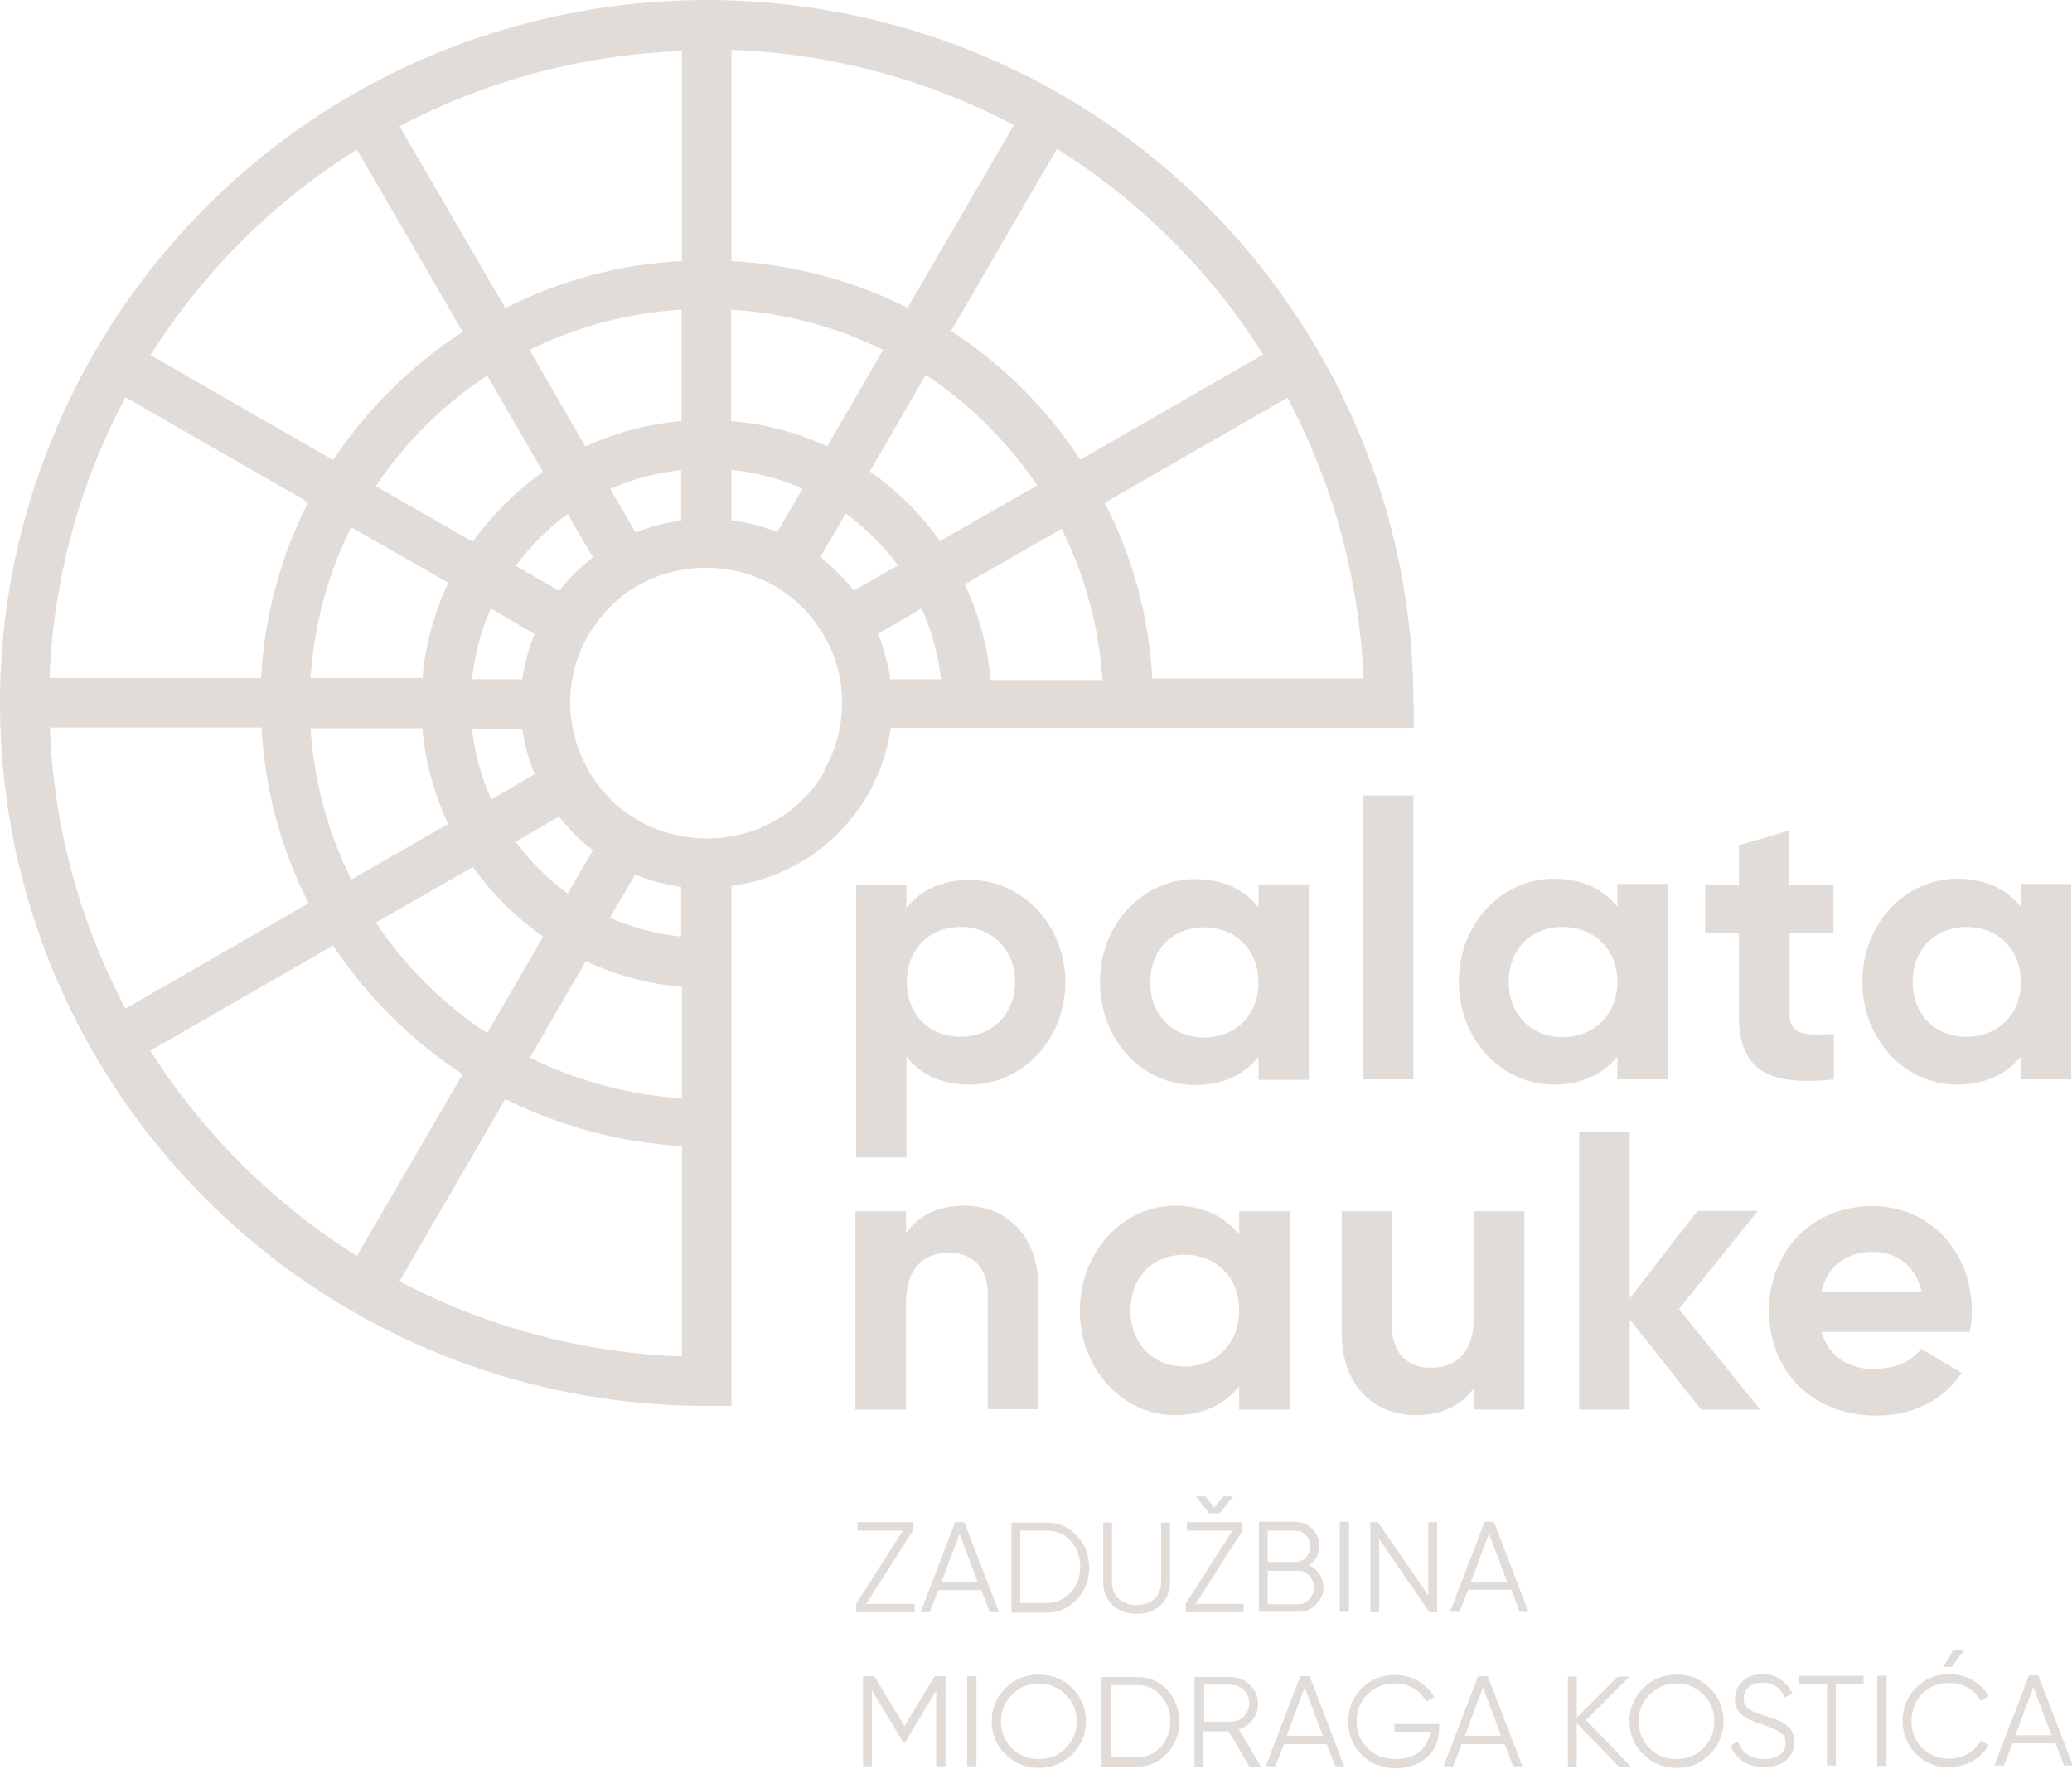 <svg width="116" height="99" viewBox="0 0 116 99" fill="none" xmlns="http://www.w3.org/2000/svg">
	<path d="M79.128 39.325C79.128 25.324 71.56 12.268 59.329 5.245C53.36 1.823 46.535 0 39.575 0C32.615 0 25.768 1.823 19.776 5.267C7.568 12.291 0 25.346 0 39.348C0 46.258 1.824 53.079 5.293 59.022C8.762 64.987 13.762 69.984 19.776 73.428C25.768 76.872 32.593 78.696 39.575 78.696H40.949V49.59C42.301 49.41 43.607 48.96 44.756 48.307C46.332 47.407 47.639 46.078 48.562 44.525C49.238 43.355 49.688 42.072 49.869 40.743H79.15V39.37L79.128 39.325ZM70.704 19.854L60.478 25.729C58.586 22.848 56.13 20.394 53.247 18.526L59.171 8.329C63.901 11.3 67.821 15.239 70.726 19.854H70.704ZM2.77 37.952C2.996 32.392 4.46 27.035 7.028 22.24L17.254 28.115C15.699 31.154 14.798 34.531 14.618 37.952H2.77ZM19.664 29.511L25.092 32.617C24.304 34.306 23.808 36.106 23.651 37.952H17.389C17.569 35.003 18.357 32.122 19.664 29.511ZM43.517 29.781C42.684 29.466 41.828 29.218 40.949 29.128V26.292C42.323 26.45 43.675 26.787 44.936 27.35L43.517 29.781ZM38.179 29.128C37.953 29.151 37.751 29.196 37.525 29.241C36.85 29.353 36.219 29.556 35.588 29.803L34.169 27.372C35.431 26.81 36.782 26.45 38.134 26.314V29.128H38.179ZM47.797 33.045C47.459 32.617 47.076 32.212 46.67 31.829C46.422 31.604 46.175 31.379 45.927 31.177L47.346 28.746C48.45 29.556 49.441 30.524 50.274 31.649L47.819 33.045H47.797ZM46.31 24.986C44.621 24.198 42.796 23.726 40.927 23.568V17.333C43.877 17.513 46.783 18.278 49.441 19.584L46.31 24.986ZM38.156 23.568C36.287 23.726 34.462 24.221 32.773 24.986L29.642 19.584C32.277 18.278 35.205 17.513 38.156 17.333V23.568ZM33.201 31.199C32.502 31.739 31.849 32.37 31.309 33.068L28.876 31.672C29.687 30.569 30.678 29.578 31.782 28.768L33.201 31.199ZM29.935 35.454C29.597 36.286 29.372 37.142 29.236 38.02H26.421C26.579 36.647 26.916 35.319 27.48 34.058L29.912 35.476L29.935 35.454ZM29.236 40.766C29.349 41.644 29.597 42.522 29.935 43.332L27.502 44.75C26.939 43.49 26.579 42.162 26.421 40.788H29.236V40.766ZM31.309 45.718C31.849 46.416 32.48 47.069 33.201 47.587L31.782 50.018C30.678 49.207 29.687 48.239 28.876 47.114L31.309 45.696V45.718ZM35.588 48.96C35.791 49.05 35.994 49.117 36.174 49.185C36.467 49.275 36.737 49.365 37.03 49.432C37.097 49.432 37.188 49.455 37.255 49.477C37.548 49.545 37.818 49.59 38.089 49.635H38.134V52.426C36.76 52.269 35.408 51.931 34.147 51.368L35.566 48.937H35.588V48.96ZM49.846 38.02C49.801 37.705 49.756 37.434 49.688 37.164C49.688 37.074 49.644 37.007 49.621 36.939C49.553 36.647 49.463 36.377 49.373 36.084C49.373 36.084 49.373 36.061 49.373 36.039C49.306 35.836 49.238 35.656 49.148 35.476L51.603 34.058C52.166 35.319 52.527 36.647 52.684 38.02H49.846ZM52.639 30.299C51.558 28.791 50.229 27.462 48.697 26.382L51.828 20.98C54.306 22.623 56.423 24.739 58.068 27.17L52.639 30.276V30.299ZM50.837 17.243C47.774 15.69 44.395 14.812 40.949 14.609V2.791C46.49 2.994 51.896 4.435 56.761 7.001L50.837 17.175V17.243ZM38.179 14.609C34.732 14.789 31.354 15.69 28.291 17.243L22.367 7.068C27.232 4.502 32.638 3.061 38.179 2.859V14.632V14.609ZM30.408 26.404C28.899 27.485 27.57 28.791 26.466 30.321L21.038 27.215C22.682 24.761 24.799 22.645 27.277 21.025L30.408 26.427V26.404ZM23.651 40.788C23.808 42.634 24.304 44.458 25.092 46.123L19.664 49.23C18.357 46.596 17.569 43.715 17.389 40.766H23.651V40.788ZM26.466 48.51C27.547 50.04 28.876 51.346 30.408 52.426L27.277 57.829C24.799 56.208 22.682 54.092 21.038 51.639L26.466 48.532V48.51ZM32.795 53.8C34.485 54.587 36.309 55.083 38.179 55.24V61.475C35.205 61.295 32.322 60.508 29.665 59.202L32.795 53.8ZM55.455 38.042C55.297 36.197 54.802 34.396 54.013 32.707L59.442 29.601C60.748 32.235 61.536 35.116 61.717 38.065H55.455V38.042ZM19.979 8.374L25.903 18.571C23.02 20.462 20.542 22.893 18.65 25.752L8.424 19.877C11.33 15.284 15.249 11.323 19.979 8.374ZM2.793 40.721H14.641C14.821 44.165 15.722 47.497 17.276 50.558L7.028 56.456C4.46 51.616 2.996 46.236 2.793 40.721ZM8.402 58.819L18.65 52.922C20.542 55.78 22.997 58.234 25.903 60.125L19.979 70.299C15.316 67.373 11.352 63.434 8.402 58.797V58.819ZM22.367 71.718L28.291 61.52C31.354 63.051 34.732 63.952 38.179 64.154V75.927C32.638 75.724 27.232 74.284 22.367 71.718ZM46.175 43.152C45.499 44.3 44.553 45.291 43.382 45.943C41.107 47.249 38.134 47.272 35.814 45.966C35.791 45.966 35.769 45.943 35.746 45.921C35.025 45.516 34.372 44.998 33.831 44.368C33.516 44.008 33.201 43.58 32.953 43.152C32.908 43.085 32.863 42.995 32.84 42.927C32.48 42.274 32.232 41.554 32.075 40.834C31.985 40.338 31.917 39.843 31.917 39.348C31.917 37.997 32.277 36.692 32.931 35.566C32.975 35.499 33.021 35.409 33.066 35.341C33.561 34.576 34.169 33.878 34.89 33.315C35.16 33.113 35.431 32.932 35.724 32.775C38.021 31.447 41.039 31.447 43.314 32.775C43.314 32.775 43.314 32.775 43.337 32.775C43.63 32.932 43.9 33.135 44.17 33.338C44.959 33.945 45.634 34.711 46.13 35.566C46.805 36.714 47.143 38.02 47.143 39.348C47.143 40.676 46.783 42.004 46.13 43.13L46.175 43.152ZM64.51 37.975C64.329 34.531 63.406 31.199 61.852 28.138L72.078 22.263C74.623 27.057 76.109 32.415 76.335 37.975H64.487H64.51Z" fill="#E1DCD8" />
	<path d="M48.517 89.771H51.198V90.243H47.932V89.771L50.544 85.674H47.999V85.201H51.108V85.674L48.495 89.771H48.517ZM53.72 85.854L54.734 88.555H52.707L53.72 85.854ZM55.928 90.243L53.991 85.201H53.473L51.535 90.243H52.054L52.527 89.005H54.937L55.41 90.243H55.95H55.928ZM57.122 89.771V85.674H58.586C59.149 85.674 59.599 85.854 59.937 86.259C60.297 86.642 60.478 87.137 60.478 87.7C60.478 88.263 60.297 88.758 59.937 89.141C59.577 89.523 59.149 89.726 58.586 89.726H57.122V89.771ZM56.626 85.224V90.266H58.586C59.261 90.266 59.825 90.018 60.297 89.523C60.748 89.028 60.973 88.443 60.973 87.745C60.973 87.047 60.748 86.439 60.297 85.967C59.847 85.471 59.284 85.224 58.586 85.224H56.626ZM61.762 88.533C61.762 89.073 61.942 89.523 62.28 89.838C62.617 90.153 63.068 90.334 63.631 90.334C64.194 90.334 64.645 90.176 64.983 89.838C65.32 89.523 65.501 89.073 65.501 88.533V85.224H65.005V88.533C65.005 89.343 64.487 89.838 63.631 89.838C62.775 89.838 62.257 89.343 62.257 88.533V85.224H61.762V88.533ZM68.271 84.706L69.037 83.761H68.496L67.978 84.391L67.483 83.761H66.942L67.708 84.706H68.294H68.271ZM69.555 85.674V85.201H66.447V85.674H68.992L66.379 89.771V90.243H69.623V89.771H66.942L69.555 85.674ZM70.974 89.771V87.925H72.663C72.911 87.925 73.136 88.015 73.294 88.195C73.474 88.375 73.564 88.6 73.564 88.848C73.564 89.096 73.474 89.343 73.294 89.523C73.114 89.703 72.911 89.793 72.663 89.793H70.974V89.771ZM72.506 85.674C72.753 85.674 72.934 85.764 73.114 85.922C73.272 86.102 73.362 86.304 73.362 86.552C73.362 86.799 73.272 87.002 73.114 87.182C72.956 87.34 72.753 87.43 72.506 87.43H70.974V85.674H72.506ZM74.082 88.825C74.082 88.285 73.767 87.812 73.272 87.61C73.677 87.362 73.857 87.002 73.857 86.529C73.857 86.169 73.745 85.854 73.474 85.584C73.204 85.314 72.888 85.179 72.506 85.179H70.478V90.221H72.686C73.069 90.221 73.407 90.086 73.677 89.816C73.947 89.546 74.105 89.208 74.105 88.825M75.006 90.221H75.524V85.179H75.006V90.221ZM79.961 89.298L77.146 85.201H76.718V90.243H77.213V86.147L80.029 90.243H80.457V85.201H79.961V89.298ZM83.362 85.832L84.376 88.533H82.349L83.362 85.832ZM85.57 90.221L83.633 85.179H83.115L81.177 90.221H81.718L82.191 88.983H84.601L85.074 90.221H85.615H85.57ZM52.324 93.823L50.635 96.614L48.945 93.823H48.315V98.865H48.81V94.611L50.59 97.559H50.657L52.414 94.611V98.865H52.932V93.823H52.301H52.324ZM54.148 98.865H54.666V93.823H54.148V98.865ZM58.158 98.46C57.55 98.46 57.054 98.257 56.648 97.852C56.243 97.447 56.04 96.952 56.04 96.344C56.04 95.736 56.243 95.263 56.648 94.858C57.054 94.453 57.55 94.228 58.158 94.228C58.766 94.228 59.261 94.453 59.667 94.858C60.072 95.263 60.275 95.758 60.275 96.344C60.275 96.929 60.072 97.447 59.667 97.852C59.261 98.257 58.766 98.46 58.158 98.46ZM58.158 98.955C58.901 98.955 59.509 98.707 60.027 98.19C60.545 97.672 60.793 97.064 60.793 96.344C60.793 95.624 60.545 94.993 60.027 94.498C59.532 93.98 58.901 93.733 58.158 93.733C57.414 93.733 56.806 93.98 56.288 94.498C55.77 94.993 55.522 95.601 55.522 96.344C55.522 97.087 55.77 97.694 56.288 98.19C56.784 98.685 57.414 98.955 58.158 98.955ZM62.19 98.392V94.318H63.631C64.194 94.318 64.645 94.498 64.983 94.903C65.343 95.286 65.523 95.781 65.523 96.344C65.523 96.907 65.343 97.402 64.983 97.784C64.622 98.167 64.172 98.37 63.631 98.37H62.19V98.392ZM61.672 93.845V98.888H63.631C64.329 98.888 64.892 98.64 65.343 98.145C65.793 97.649 66.019 97.064 66.019 96.366C66.019 95.668 65.793 95.061 65.343 94.588C64.892 94.093 64.329 93.868 63.631 93.868H61.672V93.845ZM68.924 94.318C69.217 94.318 69.442 94.408 69.645 94.611C69.848 94.813 69.938 95.061 69.938 95.353C69.938 95.646 69.825 95.871 69.645 96.074C69.442 96.276 69.217 96.366 68.924 96.366H67.415V94.295H68.924V94.318ZM70.591 98.865L69.352 96.794C69.69 96.704 69.915 96.524 70.118 96.276C70.321 96.006 70.433 95.713 70.433 95.376C70.433 94.948 70.276 94.611 69.983 94.318C69.69 94.025 69.33 93.868 68.902 93.868H66.875V98.91H67.37V96.907H68.789L69.96 98.91H70.546L70.591 98.865ZM73.046 94.453L74.06 97.154H72.033L73.046 94.453ZM75.254 98.865L73.317 93.823H72.798L70.861 98.865H71.402L71.875 97.627H74.285L74.758 98.865H75.299H75.276H75.254ZM78.069 96.456V96.929H80.074C80.029 97.357 79.826 97.739 79.488 98.032C79.15 98.325 78.7 98.46 78.114 98.46C77.484 98.46 76.965 98.257 76.56 97.852C76.155 97.447 75.952 96.952 75.952 96.344C75.952 95.736 76.155 95.241 76.56 94.836C76.965 94.43 77.484 94.228 78.114 94.228C78.858 94.228 79.533 94.611 79.849 95.241L80.299 94.993C80.074 94.611 79.781 94.318 79.398 94.093C78.993 93.868 78.587 93.755 78.114 93.755C77.348 93.755 76.718 94.003 76.222 94.52C75.727 95.016 75.479 95.646 75.479 96.366C75.479 97.087 75.727 97.717 76.222 98.212C76.718 98.707 77.371 98.978 78.114 98.978C78.858 98.978 79.466 98.752 79.916 98.347C80.367 97.919 80.569 97.379 80.569 96.772V96.501H78.047L78.069 96.456ZM83.025 94.453L84.038 97.154H82.011L83.025 94.453ZM85.232 98.865L83.295 93.823H82.754L80.817 98.865H81.358L81.831 97.627H84.241L84.714 98.865H85.254H85.232ZM88.791 96.276L91.223 93.845H90.57L88.273 96.141V93.845H87.777V98.888H88.273V96.456L90.638 98.888H91.313L88.813 96.299L88.791 96.276ZM93.859 98.46C93.251 98.46 92.755 98.257 92.35 97.852C91.944 97.447 91.741 96.952 91.741 96.344C91.741 95.736 91.944 95.263 92.35 94.858C92.755 94.453 93.251 94.228 93.859 94.228C94.467 94.228 94.962 94.453 95.368 94.858C95.773 95.263 95.976 95.758 95.976 96.344C95.976 96.929 95.773 97.447 95.368 97.852C94.962 98.257 94.467 98.46 93.859 98.46ZM93.859 98.955C94.602 98.955 95.21 98.707 95.728 98.19C96.224 97.672 96.494 97.064 96.494 96.344C96.494 95.624 96.246 94.993 95.728 94.498C95.233 93.98 94.602 93.733 93.859 93.733C93.115 93.733 92.507 93.98 91.989 94.498C91.494 94.993 91.223 95.601 91.223 96.344C91.223 97.087 91.471 97.694 91.989 98.19C92.507 98.685 93.115 98.955 93.859 98.955ZM96.877 97.672C97.125 98.437 97.823 98.91 98.746 98.91C99.264 98.91 99.67 98.797 99.985 98.527C100.301 98.257 100.458 97.919 100.458 97.492C100.458 97.244 100.368 96.997 100.278 96.839C100.188 96.681 99.94 96.501 99.782 96.411C99.715 96.366 99.602 96.299 99.445 96.254C99.287 96.186 99.197 96.141 99.107 96.141L98.724 96.006C98.319 95.894 98.026 95.758 97.868 95.624C97.688 95.511 97.62 95.308 97.62 95.061C97.62 94.52 98.048 94.183 98.679 94.183C99.309 94.183 99.692 94.475 99.918 95.016L100.346 94.791C100.053 94.16 99.467 93.71 98.679 93.71C98.251 93.71 97.868 93.823 97.575 94.093C97.282 94.34 97.125 94.678 97.125 95.106C97.125 95.533 97.305 95.871 97.688 96.119C97.845 96.231 98.206 96.366 98.724 96.546C99.152 96.704 99.49 96.839 99.67 96.974C99.873 97.109 99.963 97.289 99.963 97.559C99.963 98.122 99.512 98.46 98.769 98.46C98.026 98.46 97.485 98.1 97.305 97.469L96.877 97.717M100.729 93.8V94.273H102.283V98.82H102.778V94.273H104.332V93.8H100.706H100.729ZM105.098 98.842H105.616V93.8H105.098V98.842ZM109.378 92.359H109.963L109.265 93.305H108.792L109.355 92.359H109.378ZM109.153 98.91C110.076 98.91 110.932 98.415 111.337 97.672L110.887 97.424C110.572 98.032 109.896 98.437 109.153 98.437C108.522 98.437 108.004 98.235 107.598 97.829C107.193 97.424 107.013 96.929 107.013 96.321C107.013 95.713 107.216 95.218 107.598 94.813C108.004 94.408 108.522 94.205 109.153 94.205C109.896 94.205 110.572 94.588 110.887 95.196L111.337 94.948C110.91 94.183 110.076 93.71 109.153 93.71C108.387 93.71 107.756 93.958 107.261 94.475C106.765 94.971 106.517 95.601 106.517 96.321C106.517 97.042 106.765 97.672 107.261 98.167C107.756 98.662 108.387 98.933 109.153 98.933M113.838 94.43L114.851 97.132H112.824L113.838 94.43ZM116.045 98.82L114.108 93.778H113.59L111.653 98.82H112.193L112.666 97.582H115.077L115.55 98.82H116.09H116.068H116.045Z" fill="#E1DCD8" />
	<path d="M56.829 54.97C56.829 53.147 55.545 51.886 53.788 51.886C52.031 51.886 50.77 53.124 50.77 54.97C50.77 56.816 52.054 58.031 53.788 58.031C55.522 58.031 56.829 56.793 56.829 54.97ZM59.644 54.947C59.644 58.189 57.234 60.71 54.283 60.71C52.684 60.71 51.513 60.125 50.747 59.134V64.784H47.932V49.545H50.747V50.828C51.535 49.838 52.707 49.252 54.283 49.252C57.212 49.252 59.644 51.751 59.644 55.015M70.456 54.992C70.456 53.169 69.172 51.909 67.415 51.909C65.658 51.909 64.397 53.147 64.397 54.992C64.397 56.838 65.681 58.076 67.415 58.076C69.15 58.076 70.456 56.838 70.456 54.992ZM73.272 49.545V60.44H70.456V59.157C69.668 60.125 68.496 60.733 66.897 60.733C63.969 60.733 61.581 58.234 61.581 54.97C61.581 51.706 63.992 49.207 66.897 49.207C68.496 49.207 69.69 49.815 70.456 50.783V49.5H73.272V49.545ZM76.312 44.525H79.128V60.417H76.312V44.525ZM90.548 54.97C90.548 53.147 89.264 51.886 87.484 51.886C85.705 51.886 84.466 53.124 84.466 54.97C84.466 56.816 85.75 58.054 87.484 58.054C89.219 58.054 90.548 56.816 90.548 54.97ZM93.363 49.523V60.417H90.548V59.134C89.759 60.102 88.588 60.71 86.989 60.71C84.083 60.71 81.673 58.212 81.673 54.947C81.673 51.684 84.083 49.185 86.989 49.185C88.588 49.185 89.782 49.793 90.548 50.761V49.477H93.363V49.523ZM100.188 52.224V56.771C100.188 57.941 101.044 57.964 102.666 57.874V60.417C98.701 60.845 97.35 59.697 97.35 56.771V52.224H95.458V49.523H97.35V47.316L100.165 46.484V49.523H102.643V52.224H100.165H100.188ZM113.139 54.97C113.139 53.147 111.856 51.886 110.099 51.886C108.342 51.886 107.08 53.124 107.08 54.97C107.08 56.816 108.364 58.031 110.099 58.031C111.833 58.031 113.139 56.793 113.139 54.97ZM115.955 49.523V60.417H113.139V59.134C112.351 60.102 111.18 60.71 109.581 60.71C106.652 60.71 104.265 58.212 104.265 54.947C104.265 51.684 106.675 49.185 109.581 49.185C111.18 49.185 112.374 49.793 113.139 50.761V49.477H115.955V49.523ZM58.135 72.055V78.876H55.297V72.415C55.297 70.907 54.396 70.119 53.135 70.119C51.761 70.119 50.725 70.952 50.725 72.888V78.898H47.887V67.801H50.725V69.039C51.378 68.048 52.527 67.486 53.991 67.486C56.311 67.486 58.135 69.129 58.135 72.078M69.375 73.361C69.375 71.493 68.091 70.232 66.311 70.232C64.532 70.232 63.293 71.493 63.293 73.361C63.293 75.229 64.577 76.49 66.311 76.49C68.046 76.49 69.375 75.229 69.375 73.361ZM72.213 67.801V78.898H69.375V77.593C68.586 78.583 67.393 79.213 65.793 79.213C62.865 79.213 60.455 76.647 60.455 73.361C60.455 70.074 62.865 67.486 65.793 67.486C67.393 67.486 68.586 68.116 69.375 69.106V67.801H72.213ZM85.344 67.801V78.898H82.529V77.66C81.876 78.651 80.727 79.213 79.263 79.213C76.943 79.213 75.118 77.57 75.118 74.621V67.801H77.934V74.261C77.934 75.769 78.835 76.557 80.096 76.557C81.493 76.557 82.506 75.724 82.506 73.788V67.801H85.344ZM95.233 78.898L91.246 73.856V78.898H88.408V63.344H91.246V72.663L95.03 67.778H98.409L93.994 73.271L98.544 78.898H95.255H95.233ZM107.576 72.303C107.216 70.705 106.044 70.074 104.85 70.074C103.341 70.074 102.305 70.885 101.967 72.303H107.576ZM105.098 76.602C106.202 76.602 107.058 76.152 107.553 75.499L109.828 76.85C108.792 78.358 107.148 79.236 105.053 79.236C101.382 79.236 99.039 76.67 99.039 73.383C99.039 70.097 101.382 67.508 104.828 67.508C108.071 67.508 110.391 70.097 110.391 73.383C110.391 73.811 110.346 74.171 110.279 74.554H101.99C102.373 76.017 103.589 76.647 105.076 76.647" fill="#E1DCD8" />
</svg>